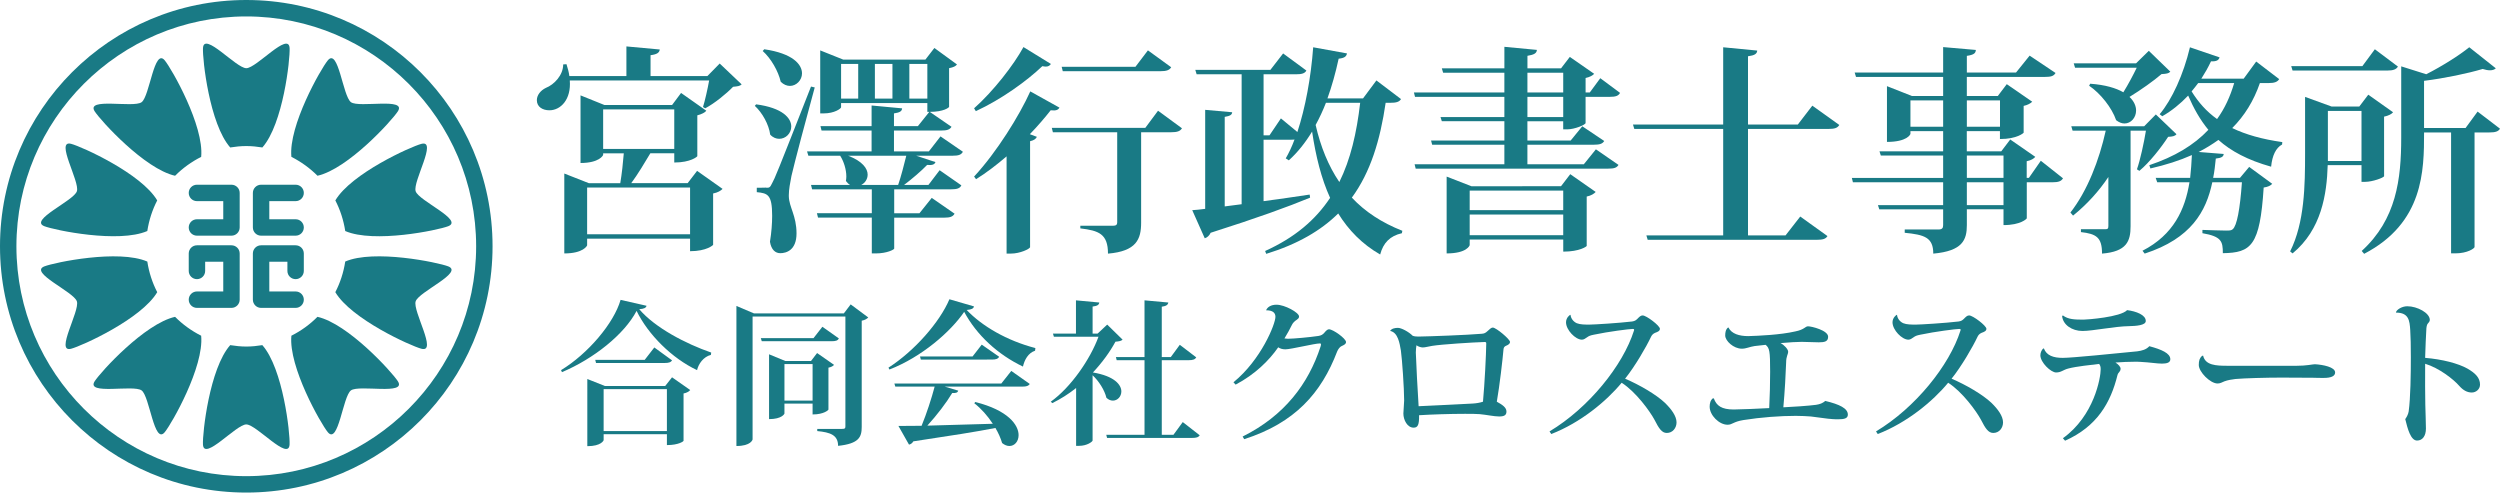 <?xml version="1.0" encoding="utf-8"?>
<!-- Generator: Adobe Illustrator 16.0.0, SVG Export Plug-In . SVG Version: 6.00 Build 0)  -->
<!DOCTYPE svg PUBLIC "-//W3C//DTD SVG 1.1//EN" "http://www.w3.org/Graphics/SVG/1.1/DTD/svg11.dtd">
<svg version="1.1" id="レイヤー_1" xmlns="http://www.w3.org/2000/svg" xmlns:xlink="http://www.w3.org/1999/xlink" x="0px"
	 y="0px" width="273.361px" height="53.859px" viewBox="-92.094 -34.79 273.361 53.859"
	 enable-background="new -92.094 -34.79 273.361 53.859" xml:space="preserve">
<g>
	<g>
		<path fill="#197A85" d="M-65.164-32.993c13.857,0,25.134,11.277,25.134,25.133c0,13.861-11.275,25.135-25.134,25.135
			c-13.861,0-25.135-11.274-25.135-25.135C-90.298-21.717-79.023-32.993-65.164-32.993 M-65.164-34.79
			c-14.875,0-26.93,12.058-26.93,26.929c0,14.872,12.056,26.93,26.93,26.93c14.871,0,26.928-12.058,26.928-26.93
			C-38.234-22.732-50.291-34.79-65.164-34.79L-65.164-34.79z"/>
		<g>
			<path fill="#197A85" d="M-66.785-9.02h-3.773c-0.498,0-0.899-0.401-0.899-0.896c0-0.498,0.401-0.899,0.899-0.899h2.876v-1.981
				h-2.876c-0.498,0-0.899-0.402-0.899-0.899c0-0.498,0.401-0.897,0.899-0.897h3.773c0.496,0,0.899,0.401,0.899,0.897v3.779
				C-65.886-9.422-66.289-9.02-66.785-9.02z"/>
			<path fill="#197A85" d="M-66.785-1.124h-3.773c-0.498,0-0.899-0.404-0.899-0.9c0-0.494,0.401-0.896,0.899-0.896h2.876v-3.252
				h-1.979v1.009c0,0.494-0.401,0.896-0.897,0.896c-0.498,0-0.899-0.4-0.899-0.896v-1.908c0-0.494,0.401-0.897,0.899-0.897h3.773
				c0.496,0,0.899,0.399,0.899,0.897v5.048C-65.886-1.529-66.289-1.124-66.785-1.124z"/>
			<path fill="#197A85" d="M-63.547-9.02h3.777c0.496,0,0.897-0.401,0.897-0.896c0-0.498-0.399-0.899-0.897-0.899h-2.877v-1.981
				h2.877c0.496,0,0.897-0.402,0.897-0.899c0-0.498-0.399-0.897-0.897-0.897h-3.777c-0.494,0-0.897,0.401-0.897,0.897v3.779
				C-64.444-9.422-64.041-9.02-63.547-9.02z"/>
			<path fill="#197A85" d="M-63.547-1.124h3.777c0.496,0,0.897-0.404,0.897-0.9c0-0.494-0.399-0.896-0.897-0.896h-2.877v-3.252
				h1.979v1.009c0,0.494,0.401,0.896,0.898,0.896c0.496,0,0.897-0.4,0.897-0.896v-1.908c0-0.494-0.399-0.897-0.897-0.897h-3.777
				c-0.494,0-0.897,0.399-0.897,0.897v5.048C-64.444-1.529-64.041-1.124-63.547-1.124z"/>
		</g>
		<g>
			<g>
				<path fill="#197A85" d="M-63.406-18.665c2.266-2.559,3.046-9.644,2.979-10.868c-0.102-1.849-3.627,2.2-4.735,2.2
					c-1.11,0-4.637-4.049-4.737-2.2c-0.067,1.225,0.717,8.309,2.978,10.868c0.575-0.093,1.159-0.154,1.759-0.154
					C-64.563-18.819-63.98-18.759-63.406-18.665z"/>
				<path fill="#197A85" d="M-66.922,2.948c-2.264,2.559-3.046,9.648-2.979,10.872c0.102,1.846,3.628-2.202,4.737-2.202
					c1.11,0,4.633,4.05,4.734,2.202c0.069-1.224-0.713-8.313-2.979-10.872c-0.574,0.093-1.157,0.156-1.756,0.156
					C-65.764,3.103-66.348,3.04-66.922,2.948z"/>
				<path fill="#197A85" d="M-60.232,1.918c-0.326,3.405,3.203,9.594,3.977,10.544c1.169,1.435,1.642-3.914,2.537-4.565
					c0.898-0.654,6.132,0.551,5.125-1.004c-0.665-1.029-5.452-6.291-8.789-7.04C-58.208,0.687-59.171,1.385-60.232,1.918z"/>
				<path fill="#197A85" d="M-84.315-19.062c-1.789-0.478,0.972,4.129,0.628,5.184c-0.343,1.053-5.285,3.158-3.556,3.823
					c1.144,0.441,8.124,1.887,11.256,0.526c0.184-1.19,0.551-2.316,1.083-3.347C-76.643-15.818-83.132-18.748-84.315-19.062z"/>
				<path fill="#197A85" d="M-43.085-5.666c-1.145-0.439-8.125-1.887-11.26-0.526c-0.18,1.19-0.55,2.319-1.083,3.349
					c1.741,2.939,8.228,5.87,9.414,6.186c1.79,0.475-0.973-4.129-0.63-5.182C-46.297-2.897-41.357-4.997-43.085-5.666z"/>
				<path fill="#197A85" d="M-87.243-5.663c-1.727,0.667,3.213,2.768,3.556,3.826c0.342,1.052-2.417,5.657-0.628,5.18
					c1.183-0.313,7.672-3.244,9.413-6.184c-0.534-1.031-0.901-2.16-1.083-3.349C-79.121-7.551-86.099-6.105-87.243-5.663z"/>
				<path fill="#197A85" d="M-43.085-10.054c1.729-0.666-3.215-2.77-3.559-3.822c-0.342-1.054,2.42-5.661,0.629-5.184
					c-1.186,0.313-7.673,3.244-9.412,6.185c0.533,1.031,0.9,2.16,1.083,3.347C-51.209-8.166-44.23-9.612-43.085-10.054z"/>
				<path fill="#197A85" d="M-72.95-0.146c-3.336,0.75-8.122,6.01-8.788,7.039c-1.007,1.554,4.229,0.353,5.126,1.006
					c0.896,0.651,1.368,6,2.537,4.563c0.774-0.95,4.303-7.139,3.978-10.544C-71.159,1.385-72.122,0.687-72.95-0.146z"/>
				<path fill="#197A85" d="M-57.379-15.573c3.334-0.75,8.12-6.01,8.787-7.041c1.007-1.554-4.231-0.351-5.125-1.002
					c-0.899-0.653-1.371-6.002-2.539-4.565c-0.775,0.95-4.303,7.141-3.977,10.542C-59.174-17.102-58.208-16.406-57.379-15.573z"/>
			</g>
			<path fill="#197A85" d="M-70.096-17.636c0.326-3.402-3.201-9.591-3.977-10.543c-1.168-1.438-1.643,3.912-2.539,4.565
				c-0.898,0.651-6.13-0.552-5.126,1.002c0.668,1.031,5.454,6.292,8.788,7.041C-72.12-16.406-71.156-17.102-70.096-17.636z"/>
		</g>
	</g>
	<g>
		<g>
			<path fill="#197A85" d="M-13.398-27.844l2.4,2.28c-0.192,0.192-0.456,0.216-0.938,0.264c-0.744,0.769-2.04,1.824-3.048,2.354
				l-0.24-0.145c0.216-0.695,0.504-1.968,0.672-2.903h-15.239c0.168,2.063-0.984,3.264-2.232,3.264
				c-0.721-0.001-1.369-0.36-1.369-1.105c0-0.575,0.434-1.08,0.984-1.344c0.912-0.359,1.896-1.392,1.896-2.567l0.36-0.024
				c0.145,0.456,0.265,0.888,0.313,1.296h6.239v-3.24l3.648,0.336c-0.048,0.336-0.265,0.528-1.008,0.624v2.28h6.217L-13.398-27.844z
				 M-16.903-14.763l1.032-1.344l2.784,1.969c-0.168,0.191-0.527,0.407-1.031,0.504v5.616c0,0.024-0.696,0.696-2.521,0.696V-8.69
				h-11.256v0.72c0,0.049-0.408,0.891-2.496,0.891v-8.737l2.688,1.057h3.433c0.168-0.983,0.313-2.328,0.384-3.265h-2.257v0.168
				c0,0.048-0.408,0.888-2.473,0.888v-7.394L-26-23.307h7.393l0.984-1.32l2.761,1.944c-0.146,0.192-0.505,0.384-0.984,0.504v4.464
				c0,0.047-0.72,0.695-2.521,0.695v-1.008h-2.616c-0.6,1.008-1.392,2.328-2.088,3.264L-16.903-14.763L-16.903-14.763z
				 M-27.895-9.173h11.257v-5.11h-11.257V-9.173z M-26.143-18.508h7.776v-4.319h-7.776V-18.508z"/>
			<path fill="#197A85" d="M-9.415-23.381c2.903,0.385,3.841,1.513,3.841,2.425c0,0.743-0.602,1.344-1.32,1.344
				c-0.313,0-0.672-0.12-0.983-0.456c-0.145-1.104-0.864-2.4-1.681-3.146L-9.415-23.381z M-8.311-14.26c0.336,0,0.408,0,0.647-0.504
				c0.313-0.576,0.456-0.888,4.249-10.561l0.407,0.096c-0.815,2.952-2.257,8.401-2.545,9.674c-0.144,0.743-0.288,1.487-0.288,2.088
				v0.145c0.024,1.176,0.842,2.111,0.842,4.058c0,1.823-1.104,2.159-1.776,2.159c-0.528,0-0.984-0.36-1.128-1.248
				c0.168-1.032,0.239-2.016,0.239-2.833c0-2.328-0.479-2.472-1.681-2.592v-0.48c0.769,0,1.032-0.022,1.032-0.022L-8.311-14.26
				L-8.311-14.26z M-8.527-29.404c3.12,0.456,4.128,1.656,4.128,2.64c0,0.744-0.624,1.368-1.32,1.368
				c-0.336,0-0.695-0.144-1.008-0.456c-0.264-1.152-1.056-2.544-1.968-3.36L-8.527-29.404z M10.747-19.876l2.447,1.681
				c-0.191,0.336-0.479,0.432-1.128,0.432H8.083l2.111,0.696c-0.097,0.265-0.337,0.359-0.912,0.312
				c-0.647,0.672-1.633,1.514-2.521,2.186h2.664l1.225-1.608l2.376,1.656c-0.168,0.336-0.479,0.432-1.128,0.432H5.682v2.617h2.76
				l1.346-1.681l2.495,1.728c-0.191,0.336-0.504,0.434-1.128,0.434H5.682v3.384c0,0.096-0.769,0.527-2.017,0.527H3.233v-3.914
				h-5.881l-0.12-0.48h6.001v-2.615h-6.527l-0.12-0.479h4.271c-0.168-0.097-0.313-0.24-0.456-0.433
				c0.023-0.145,0.048-0.313,0.048-0.479c0-0.792-0.287-1.68-0.672-2.279h-3.479l-0.146-0.479h7.058v-2.28h-5.472l-0.12-0.48H3.21
				v-2.257l3.337,0.313c-0.024,0.312-0.24,0.456-0.89,0.552v1.392h2.616l1.248-1.56H9.306v-0.96h-9.433v0.456
				c0,0.144-0.721,0.672-1.896,0.672h-0.384v-6.889l2.521,1.008h8.978l0.983-1.272l2.473,1.801
				c-0.145,0.191-0.384,0.312-0.864,0.407v4.226c0,0.071-0.575,0.552-2.111,0.552l2.376,1.632c-0.191,0.313-0.504,0.408-1.128,0.408
				H5.657v2.28h3.816L10.747-19.876z M-0.126-27.797v3.792h1.872v-3.792H-0.126z M0.641-17.763c1.585,0.602,2.137,1.416,2.137,2.064
				c0,0.504-0.288,0.912-0.695,1.128h4.031c0.313-0.912,0.648-2.208,0.89-3.192H0.641z M5.49-27.797H3.57v3.792h1.92V-27.797z
				 M7.338-24.005h1.968v-3.792H7.338V-24.005z"/>
			<path fill="#197A85" d="M14.417-22.947c2.111-1.872,4.345-4.752,5.399-6.697l3.001,1.848c-0.12,0.168-0.265,0.288-0.553,0.288
				c-0.12,0-0.24-0.023-0.384-0.048c-1.681,1.608-4.465,3.624-7.272,4.92L14.417-22.947z M14.417-15.483
				c2.473-2.664,4.969-6.696,6.145-9.313l3.192,1.776c-0.145,0.24-0.36,0.36-0.96,0.288c-0.624,0.792-1.394,1.704-2.28,2.616
				l0.769,0.288c-0.097,0.216-0.313,0.384-0.743,0.479v11.592c-0.05,0.192-1.104,0.696-2.09,0.696h-0.479v-10.631
				c-1.057,0.912-2.185,1.776-3.337,2.496L14.417-15.483z M34.531-22.683l2.616,1.92c-0.191,0.313-0.504,0.433-1.177,0.433h-3.288
				v9.889c0,1.8-0.504,3.121-3.624,3.384c0-2.16-1.008-2.52-3.024-2.76v-0.288h3.576c0.336,0,0.456-0.12,0.456-0.36v-9.864h-7.032
				l-0.119-0.48h10.224L34.531-22.683z M35.97-27.436c-0.191,0.312-0.504,0.432-1.176,0.432H24.114l-0.119-0.479h8.063l1.368-1.8
				L35.97-27.436z"/>
			<path fill="#197A85" d="M61.099-23.956c-0.191,0.312-0.527,0.407-1.176,0.407h-0.504c-0.601,4.104-1.656,7.583-3.697,10.369
				c1.441,1.536,3.266,2.736,5.521,3.625l-0.049,0.266c-1.295,0.287-2.039,1.056-2.375,2.326c-1.969-1.127-3.457-2.664-4.586-4.486
				c-1.895,1.872-4.438,3.359-7.871,4.417L46.24-7.345c3.24-1.465,5.496-3.385,7.105-5.809c-0.961-2.111-1.562-4.537-1.969-7.249
				c-0.744,1.224-1.584,2.28-2.545,3.146l-0.336-0.217c0.336-0.576,0.672-1.271,0.961-2.063c-0.097,0.023-0.218,0.023-0.336,0.023
				h-3.05v6.721c1.607-0.217,3.313-0.457,5.041-0.721l0.047,0.336c-2.375,0.984-5.808,2.232-10.872,3.84
				c-0.145,0.313-0.385,0.528-0.647,0.602l-1.368-3.072c0.384-0.024,0.864-0.071,1.416-0.144v-10.827l2.952,0.264
				c-0.024,0.288-0.24,0.408-0.816,0.504v9.792l1.85-0.24v-14.209h-4.921l-0.145-0.479h8.208l1.394-1.8l2.543,1.872
				c-0.168,0.312-0.504,0.407-1.127,0.407h-3.554v6.673h0.648l1.248-1.849l1.801,1.488c0.863-2.616,1.486-5.953,1.728-9.265
				l3.696,0.672c-0.071,0.336-0.264,0.504-0.912,0.576c-0.336,1.561-0.743,3-1.225,4.345h3.889l1.465-1.968L61.099-23.956z
				 M52.89-23.549c-0.336,0.864-0.721,1.681-1.127,2.424c0.551,2.4,1.391,4.465,2.592,6.24c1.226-2.472,1.896-5.353,2.279-8.665
				L52.89-23.549L52.89-23.549z"/>
			<path fill="#197A85" d="M81.281-21.341c0,0.192-1.197,0.696-2.016,0.696h-0.432v-0.887h-3.914v2.111h4.729l1.273-1.56
				l2.399,1.608c-0.192,0.312-0.504,0.407-1.129,0.407h-7.272v2.137h6.17l1.319-1.633l2.472,1.704
				c-0.191,0.313-0.479,0.408-1.127,0.408h-21.05l-0.119-0.479H72.4v-2.137h-7.896l-0.119-0.456h8.016v-2.112h-6.84l-0.145-0.456
				H72.4v-2.208h-9.77l-0.119-0.48H72.4v-2.161h-6.696l-0.142-0.479h6.84v-2.353l3.554,0.336c-0.023,0.36-0.289,0.528-1.033,0.648
				v1.368h3.674l0.959-1.248l2.663,1.848c-0.145,0.168-0.479,0.36-0.938,0.456v1.584h0.457l1.15-1.561l2.16,1.607
				c-0.168,0.313-0.455,0.433-1.127,0.433H81.28L81.281-21.341L81.281-21.341z M78.595-14.427l1.009-1.318l2.782,1.943
				c-0.168,0.191-0.504,0.407-0.983,0.504v5.399c0,0.048-0.741,0.624-2.565,0.624v-1.32H68.608v0.603
				c0,0.048-0.311,0.912-2.52,0.912v-8.401l2.713,1.056L78.595-14.427L78.595-14.427z M78.835-13.947H68.608v2.136h10.228V-13.947z
				 M68.608-9.074h10.228v-2.256H68.608V-9.074z M74.921-26.837v2.161h3.914v-2.161H74.921z M74.921-21.987h3.914v-2.208h-3.914
				V-21.987z"/>
			<path fill="#197A85" d="M106.073-23.236l2.951,2.111c-0.189,0.313-0.479,0.433-1.176,0.433H99.04v11.642h4.104l1.609-2.063
				l2.977,2.136c-0.191,0.312-0.506,0.408-1.178,0.408h-18.48L87.927-9.05h8.4v-11.643h-9.72l-0.145-0.48h9.865v-8.447l3.721,0.359
				c-0.023,0.36-0.287,0.528-1.008,0.624v7.464h5.448L106.073-23.236z"/>
			<path fill="#197A85" d="M131.058-17.212l2.426,1.92c-0.191,0.313-0.479,0.433-1.15,0.433h-2.811v3.938
				c0,0.047-0.646,0.744-2.545,0.744v-1.729h-4.008v1.729c0,1.607-0.454,2.832-3.672,3.119c0-1.775-0.961-2.063-3.121-2.279v-0.359
				h3.673c0.407,0,0.528-0.145,0.528-0.479v-1.729h-6.983l-0.146-0.456h7.129v-2.497h-9.865l-0.118-0.48h9.983v-2.446h-6.815
				l-0.146-0.456h6.961v-2.209h-3.576v0.288c0,0.071-0.36,0.888-2.567,0.888v-6.097l2.735,1.079h3.408v-2.088h-9.528l-0.146-0.479
				h9.674v-2.784l3.576,0.312c-0.023,0.337-0.168,0.528-0.984,0.648v1.824h5.377l1.488-1.849l2.832,1.896
				c-0.193,0.336-0.48,0.432-1.178,0.432h-8.521v2.088h3.386l0.982-1.296l2.783,1.92c-0.168,0.168-0.479,0.36-0.938,0.456v2.929
				c0,0.023-0.695,0.695-2.592,0.695v-0.862h-3.625v2.208h3.767l0.984-1.296l2.736,1.896c-0.145,0.192-0.455,0.384-0.936,0.48v1.822
				h0.238L131.058-17.212z M116.802-20.931h3.576v-2.88h-3.576V-20.931z M126.595-23.812h-3.625v2.88h3.625V-23.812z M122.97-17.787
				v2.446h4.008v-2.446H122.97z M126.978-12.362v-2.497h-4.008v2.497H126.978z"/>
			<path fill="#197A85" d="M143.635-22.276l2.256,2.16c-0.168,0.216-0.432,0.264-0.912,0.288c-0.744,1.151-2.041,2.808-3.145,3.72
				l-0.266-0.168c0.359-1.008,0.77-2.928,0.984-4.225h-1.68v10.441c0,1.632-0.408,2.784-3.121,3c0-1.776-0.623-2.159-2.307-2.352
				v-0.313h2.664c0.268,0,0.336-0.072,0.336-0.361v-5.352c-1.055,1.584-2.352,3-3.861,4.224l-0.289-0.336
				c1.873-2.398,3.145-5.734,3.863-8.953h-3.625l-0.143-0.479h7.969L143.635-22.276z M136.457-25.636
				c1.654,0.12,2.834,0.48,3.625,0.937c0.525-0.84,1.08-1.896,1.465-2.688h-6.746l-0.145-0.479h6.816l1.393-1.368l2.354,2.28
				c-0.168,0.191-0.432,0.239-0.961,0.264c-0.863,0.744-2.256,1.729-3.504,2.497c0.504,0.479,0.721,1.008,0.721,1.487
				c0,0.769-0.553,1.418-1.27,1.418c-0.289,0-0.604-0.12-0.912-0.36c-0.457-1.344-1.705-2.928-2.953-3.769L136.457-25.636z
				 M157.123-26.14c-0.191,0.313-0.527,0.432-1.152,0.432h-0.959c-0.672,1.944-1.68,3.576-3.025,4.921
				c1.488,0.72,3.289,1.224,5.475,1.535l-0.023,0.265c-0.672,0.359-1.08,1.2-1.199,2.424c-2.566-0.72-4.393-1.704-5.762-2.928
				c-0.672,0.479-1.367,0.912-2.16,1.319l2.736,0.217c-0.023,0.287-0.215,0.432-0.863,0.504c-0.072,0.695-0.145,1.416-0.289,2.111
				h2.932l1.008-1.199l2.52,1.848c-0.168,0.191-0.455,0.336-0.936,0.408c-0.408,6.385-1.369,7.129-4.465,7.177
				c0-1.296-0.146-1.824-2.232-2.185v-0.359c0.721,0.023,2.088,0.072,2.568,0.072c0.385,0,0.576,0,0.744-0.145
				c0.457-0.385,0.793-2.16,1.008-5.138h-3.24c-0.672,3.191-2.305,6.146-7.393,7.801l-0.24-0.312
				c3.408-1.753,4.656-4.515,5.137-7.489h-3.527l-0.168-0.479h3.77c0.096-0.815,0.145-1.655,0.189-2.496
				c-1.344,0.601-2.854,1.08-4.533,1.465l-0.121-0.36c2.734-0.912,4.873-2.185,6.457-3.864c-0.912-1.104-1.607-2.352-2.209-3.744
				c-0.863,0.912-1.824,1.681-2.832,2.256l-0.287-0.216c1.344-1.584,2.615-4.368,3.313-7.32l3.24,1.104
				c-0.096,0.313-0.336,0.456-0.938,0.432c-0.313,0.673-0.674,1.297-1.057,1.896h4.631l1.369-1.873L157.123-26.14z M148.267-25.709
				c-0.24,0.313-0.479,0.624-0.721,0.912c0.744,1.2,1.633,2.208,2.783,3.024c0.842-1.152,1.439-2.472,1.873-3.937H148.267z"/>
			<path fill="#197A85" d="M168.594-15.531c-0.023,0.168-1.271,0.624-2.064,0.624h-0.406v-1.824h-3.697
				c-0.096,3.168-0.672,7.033-3.84,9.648L158.32-7.3c1.584-3.168,1.633-7.225,1.633-10.729v-6.167l2.902,1.056h3.025l0.984-1.296
				l2.711,1.92c-0.143,0.192-0.504,0.384-0.984,0.48L168.594-15.531L168.594-15.531z M170.107-27.509
				c-0.191,0.313-0.527,0.433-1.178,0.433h-10.344l-0.146-0.48h7.777l1.367-1.848L170.107-27.509z M162.447-17.187h3.676v-5.472
				h-3.676V-17.187z M178.818-22.589l2.449,1.872c-0.189,0.313-0.527,0.408-1.152,0.408h-1.631v12.529
				c0,0.145-0.77,0.694-2.111,0.694h-0.455v-13.223h-2.953c0,4.176-0.049,9.889-6.553,13.273l-0.266-0.313
				c3.793-3.455,4.32-7.849,4.32-12.385v-7.8l2.736,0.863c1.752-0.888,3.672-2.111,4.703-2.952l2.904,2.304
				c-0.145,0.144-0.361,0.216-0.646,0.216c-0.219,0-0.48-0.048-0.793-0.144c-1.607,0.479-4.105,1.008-6.408,1.296v5.161h4.537
				L178.818-22.589z"/>
		</g>
		<g>
			<path fill="#197A85" d="M-30.747,5.683c2.941-1.785,5.78-5.134,6.511-7.684l2.838,0.646c-0.051,0.221-0.272,0.34-0.799,0.374
				c1.734,2.039,5.117,3.79,7.87,4.742l-0.034,0.255c-0.816,0.204-1.36,0.986-1.513,1.666c-2.753-1.292-5.354-3.893-6.612-6.477
				c-1.343,2.566-4.691,5.235-8.159,6.697L-30.747,5.683z M-19.358,7.417l0.748-0.951l1.989,1.394
				c-0.119,0.136-0.357,0.306-0.731,0.374v5.185c0,0.034-0.51,0.459-1.819,0.459v-1.19h-6.918v0.646
				c0,0.034-0.255,0.663-1.785,0.663V6.652l1.921,0.765H-19.358z M-20.548,3.202l1.938,1.41c-0.136,0.222-0.374,0.289-0.833,0.289
				h-7.479l-0.085-0.34h5.406L-20.548,3.202z M-26.09,12.346h6.918v-4.59h-6.918V12.346z"/>
			<path fill="#197A85" d="M0.923-1.507l1.921,1.428C2.724,0.056,2.487,0.21,2.13,0.278v11.609c0,1.105-0.289,1.836-2.584,2.074
				c0-1.19-0.867-1.479-2.278-1.615v-0.238h2.703c0.272,0,0.374-0.033,0.374-0.255V-0.181H-9.803v13.429
				c0,0.051-0.187,0.73-1.768,0.73V-1.337l1.921,0.816h9.825L0.923-1.507z M-2.171,0.941l1.802,1.274
				c-0.119,0.238-0.34,0.306-0.799,0.306h-7.632l-0.102-0.34h5.763L-2.171,0.941z M-0.896,5.105
				C-0.981,5.224-1.219,5.36-1.508,5.411v4.59c0,0.034-0.476,0.527-1.734,0.527v-1.19h-3.077v1.088c0,0.034-0.272,0.612-1.683,0.612
				V3.949l1.768,0.731h2.822l0.663-0.867L-0.896,5.105z M-6.319,9.015h3.077V5.02h-3.077V9.015z"/>
			<path fill="#197A85" d="M5.055,5.411c2.856-1.835,5.609-4.98,6.664-7.479l2.686,0.781c-0.051,0.238-0.255,0.34-0.799,0.392
				c1.683,1.768,4.386,3.349,7.513,4.164l-0.034,0.289c-0.765,0.255-1.156,1.003-1.326,1.734c-2.771-1.326-5.065-3.451-6.425-5.983
				c-1.479,2.176-4.658,4.946-8.176,6.306L5.055,5.411z M17.396,7.145l1.088-1.377l2.023,1.428c-0.136,0.204-0.34,0.289-0.833,0.289
				h-8.465l1.479,0.442c-0.068,0.203-0.238,0.288-0.663,0.255c-0.629,1.054-1.666,2.413-2.72,3.569
				c1.989-0.051,4.488-0.119,7.156-0.204c-0.561-0.867-1.292-1.683-2.022-2.244l0.102-0.136c3.604,0.901,4.742,2.516,4.742,3.621
				c0,0.696-0.442,1.189-1.003,1.189c-0.255,0-0.527-0.102-0.799-0.323c-0.153-0.526-0.408-1.104-0.731-1.648
				c-2.057,0.408-4.912,0.85-8.975,1.462c-0.119,0.204-0.289,0.323-0.476,0.357l-1.156-2.04c0.629,0,1.496,0,2.533-0.018
				c0.544-1.325,1.088-2.991,1.428-4.283H5.803l-0.102-0.34H17.396z M15.254,2.895l1.904,1.326
				c-0.136,0.238-0.357,0.306-0.816,0.306H8.591l-0.085-0.34h5.746L15.254,2.895z"/>
			<path fill="#197A85" d="M28.973,0.703l1.683,1.648c-0.153,0.137-0.357,0.188-0.782,0.222c-0.595,1.104-1.445,2.277-2.464,3.365
				c2.346,0.391,3.11,1.343,3.11,2.074c0,0.561-0.425,1.003-0.918,1.003c-0.238,0-0.476-0.086-0.714-0.307
				c-0.204-0.85-0.833-1.836-1.513-2.465v7.14c-0.017,0.119-0.595,0.578-1.479,0.578h-0.323V7.638
				c-0.816,0.646-1.7,1.206-2.601,1.648l-0.17-0.153c2.193-1.563,4.318-4.641,5.219-7.104h-4.878l-0.102-0.341h2.516v-3.638
				l2.55,0.238c-0.034,0.255-0.204,0.374-0.731,0.442v2.957h0.544L28.973,0.703z M37.234,11.361l1.853,1.444
				c-0.136,0.221-0.374,0.289-0.833,0.289h-9.298l-0.085-0.34h4.182V4.595H30.01l-0.085-0.34h3.127v-6.205l2.601,0.238
				c-0.034,0.238-0.204,0.392-0.714,0.459v5.508h0.986l0.986-1.343l1.802,1.377c-0.136,0.221-0.357,0.306-0.833,0.306h-2.94v8.159
				h1.275L37.234,11.361z"/>
			<path fill="#197A85" d="M42.778,7.01c3.026-2.465,4.589-6.375,4.589-7.156c0-0.426-0.272-0.715-1.02-0.715
				c0.136-0.356,0.544-0.611,1.139-0.611c0.884,0,2.465,0.85,2.465,1.292c0,0.204-0.153,0.271-0.323,0.407
				c-0.119,0.068-0.357,0.289-0.442,0.477c-0.221,0.459-0.561,1.07-0.833,1.513c0.102,0.017,0.255,0.034,0.374,0.034
				c0.595,0,2.431-0.17,3.332-0.306c0.323-0.052,0.476-0.153,0.646-0.341c0.153-0.187,0.34-0.391,0.51-0.391
				c0.459,0,1.87,1.02,1.87,1.394c0,0.222-0.187,0.307-0.51,0.459c-0.153,0.068-0.357,0.323-0.459,0.578
				c-1.734,4.539-4.606,7.803-10.165,9.587l-0.17-0.289c4.573-2.277,7.19-5.762,8.516-9.824c0.034-0.103,0.051-0.188,0.051-0.238
				c0-0.085-0.034-0.119-0.119-0.119c-0.578,0-3.162,0.646-3.774,0.646c-0.34,0-0.578-0.085-0.782-0.221
				c-1.003,1.445-2.533,2.958-4.658,4.08L42.778,7.01z"/>
			<path fill="#197A85" d="M59.914,1.383c0.17-0.255,0.527-0.323,0.85-0.323c0.374,0,1.173,0.426,1.615,0.867
				c0.187,0.068,0.391,0.085,0.612,0.085c1.241-0.017,5.337-0.17,6.918-0.306c0.289-0.018,0.425-0.085,0.646-0.289
				c0.221-0.204,0.408-0.391,0.578-0.391c0.357,0,1.887,1.274,1.887,1.58c0,0.17-0.17,0.307-0.425,0.408
				c-0.187,0.068-0.272,0.204-0.289,0.391C72.22,4.426,71.881,7.4,71.574,9.134c0.629,0.341,1.054,0.646,1.054,1.071
				c0,0.391-0.221,0.544-0.799,0.544c-0.544,0-1.394-0.187-2.125-0.255c-0.408-0.034-0.969-0.034-1.615-0.034
				c-1.598,0-3.672,0.068-5.015,0.153c0.017,1.054-0.136,1.359-0.595,1.359c-0.697,0-1.122-0.85-1.122-1.547
				c0-0.204,0.085-1.189,0.085-1.428c0-1.292-0.221-4.505-0.357-5.456C60.95,2.743,60.763,1.57,59.931,1.4L59.914,1.383z
				 M70.062,9.134c0.187-2.022,0.34-5.116,0.357-6.34c0-0.136-0.017-0.188-0.17-0.188c-1.224,0.034-4.76,0.255-5.763,0.426
				c-0.357,0.051-0.73,0.17-1.003,0.17c-0.187,0-0.493-0.085-0.697-0.238c-0.034,0.238-0.068,0.493-0.068,0.799
				c0.034,1.104,0.204,4.352,0.306,5.864c1.75-0.085,4.742-0.221,5.864-0.289C69.314,9.321,69.773,9.236,70.062,9.134z"/>
			<path fill="#197A85" d="M77.339,12.381c4.283-2.566,8.023-7.207,9.23-11.015c0.017-0.034,0.017-0.068,0.017-0.103
				c0-0.067-0.034-0.085-0.152-0.085c-0.341,0-2.652,0.289-4.25,0.629c-0.425,0.085-0.561,0.153-0.748,0.289
				c-0.17,0.103-0.323,0.255-0.561,0.255c-0.697,0-1.734-1.054-1.734-1.903c0-0.477,0.391-0.816,0.493-0.816
				c0.034,0.392,0.306,0.748,0.68,0.918c0.374,0.153,0.901,0.153,1.394,0.153c0.476,0,3.247-0.17,4.658-0.34
				c0.306-0.051,0.391-0.119,0.561-0.272C87.164-0.147,87.3-0.3,87.521-0.3c0.407,0,1.887,1.122,1.887,1.462
				c0,0.238-0.238,0.34-0.527,0.441c-0.238,0.103-0.356,0.256-0.441,0.426C87.912,3.15,86.688,5.259,85.6,6.618
				C87.164,7.281,89,8.352,89.952,9.253c0.696,0.68,1.274,1.445,1.274,2.142c0,0.596-0.408,1.156-1.07,1.156
				c-0.544,0-0.867-0.51-1.343-1.445c-0.493-0.917-2.023-3.042-3.587-4.045c-1.683,2.04-4.505,4.368-7.7,5.609L77.339,12.381z"/>
			<path fill="#197A85" d="M99.761,3.049c-0.562,0.085-0.918,0.289-1.395,0.289c-0.9,0-1.818-0.85-1.818-1.445
				c0-0.322,0.051-0.663,0.306-0.866h0.051c0.34,0.68,1.173,0.935,2.159,0.935c1.156-0.034,3.502-0.136,5.134-0.51
				c1.036-0.204,1.088-0.562,1.41-0.562c0.374,0,2.193,0.442,2.193,1.14c0,0.51-0.357,0.611-1.021,0.611
				c-0.271,0-1.58-0.051-1.869-0.051c-0.477,0-1.377,0.051-2.313,0.136c0.408,0.204,0.833,0.68,0.833,0.936
				c0,0.306-0.221,0.492-0.221,1.189c-0.034,1.088-0.153,3.264-0.306,4.896c0.9-0.034,2.839-0.17,3.569-0.271
				c0.442-0.068,0.714-0.171,1.02-0.426c1.564,0.374,2.465,0.816,2.465,1.496c0,0.408-0.374,0.51-1.036,0.51
				c-0.171,0-0.392,0-0.612-0.017c-0.663-0.034-1.581-0.204-2.396-0.289c-0.477-0.034-1.037-0.068-1.649-0.068
				c-1.699,0-3.79,0.153-5.729,0.459c-1.139,0.188-1.189,0.511-1.733,0.511c-0.918,0-1.955-1.037-1.955-1.973
				c0-0.356,0.085-0.714,0.357-0.918l0.102,0.018c0.289,0.799,0.85,1.207,2.176,1.207c0.884-0.018,2.788-0.085,3.876-0.153
				c0.067-1.258,0.102-2.788,0.102-3.978c0-2.277-0.067-2.584-0.493-2.94L99.761,3.049z"/>
			<path fill="#197A85" d="M113.039,12.381c4.284-2.566,8.023-7.207,9.23-11.015c0.017-0.034,0.017-0.068,0.017-0.103
				c0-0.067-0.034-0.085-0.152-0.085c-0.34,0-2.652,0.289-4.25,0.629c-0.425,0.085-0.561,0.153-0.748,0.289
				c-0.17,0.103-0.323,0.255-0.561,0.255c-0.697,0-1.734-1.054-1.734-1.903c0-0.477,0.392-0.816,0.493-0.816
				c0.034,0.392,0.306,0.748,0.68,0.918c0.374,0.153,0.901,0.153,1.395,0.153c0.476,0,3.246-0.17,4.657-0.34
				c0.306-0.051,0.391-0.119,0.561-0.272C122.864-0.147,123-0.3,123.221-0.3c0.407,0,1.887,1.122,1.887,1.462
				c0,0.238-0.238,0.34-0.527,0.441c-0.238,0.103-0.356,0.256-0.441,0.426c-0.527,1.121-1.751,3.229-2.839,4.589
				c1.563,0.663,3.399,1.734,4.352,2.635c0.696,0.68,1.274,1.445,1.274,2.142c0,0.596-0.408,1.156-1.07,1.156
				c-0.544,0-0.867-0.51-1.344-1.445c-0.492-0.917-2.022-3.042-3.586-4.045c-1.683,2.04-4.505,4.368-7.7,5.609L113.039,12.381z"/>
			<path fill="#197A85" d="M131.398,3.32c0.289,0.766,1.037,1.021,2.058,1.021c1.036,0,5.729-0.477,8.142-0.714
				c0.51-0.068,0.986-0.188,1.326-0.562c1.326,0.357,2.295,0.766,2.295,1.428c0,0.374-0.392,0.477-0.918,0.477
				c-0.527,0-1.292-0.136-2.312-0.188c-0.204-0.017-0.426-0.017-0.663-0.017c-0.646,0-1.428,0.034-2.108,0.085
				c0.307,0.187,0.562,0.476,0.562,0.663c0,0.374-0.255,0.374-0.34,0.714c-0.748,3.025-2.228,5.609-5.729,7.173l-0.238-0.271
				c3.434-2.465,4.131-6.63,4.131-7.548c0-0.271-0.051-0.425-0.17-0.577c-0.851,0.102-2.482,0.271-3.332,0.492
				c-0.629,0.153-0.799,0.442-1.377,0.442c-0.561,0-1.717-1.088-1.717-1.887c0-0.289,0.17-0.663,0.357-0.748L131.398,3.32z
				 M133.472-0.3c0.578,0.441,1.292,0.459,2.261,0.459c0.374,0,4.046-0.272,4.76-1.037c0.985,0.119,2.057,0.527,2.04,1.19
				c0,0.476-1.071,0.544-1.836,0.561c-1.53,0.017-3.961,0.527-5.083,0.527c-1.155,0-2.142-0.681-2.227-1.632L133.472-0.3z"/>
			<path fill="#197A85" d="M158.989,5.208c1.156,0,1.785-0.171,2.04-0.171c0.884,0.052,2.21,0.307,2.21,0.901
				c0,0.408-0.459,0.595-1.224,0.595c-0.289,0-0.8,0-1.19-0.017c-0.68,0-2.057-0.018-3.468-0.018c-1.632,0-4.045,0.068-5.015,0.153
				c-0.425,0.051-0.832,0.119-1.206,0.255c-0.256,0.103-0.459,0.238-0.748,0.238c-0.816,0-2.057-1.275-2.057-2.022
				c0-0.477,0.085-0.748,0.356-1.003l0.119-0.018c0.238,1.054,1.411,1.105,2.669,1.105H158.989z"/>
			<path fill="#197A85" d="M169.886-0.623c0.051-0.306,0.663-0.68,1.241-0.68c1.088,0,2.465,0.73,2.465,1.496
				c0,0.152-0.103,0.271-0.238,0.425c-0.051,0.051-0.119,0.271-0.136,0.493c-0.052,0.629-0.103,2.294-0.137,3.229
				c1.87,0.152,3.621,0.611,4.624,1.173c0.884,0.51,1.377,1.02,1.377,1.751c0,0.51-0.442,0.866-0.901,0.866
				c-0.51,0-0.951-0.255-1.359-0.714c-0.646-0.748-2.227-1.972-3.74-2.431c-0.017,1.683,0,3.468,0.018,4.488
				c0.017,1.002,0.067,1.818,0.067,2.601c0,0.799-0.373,1.309-0.969,1.309c-0.696,0-1.036-1.292-1.292-2.346
				c0.137-0.188,0.323-0.51,0.374-0.833c0.204-1.462,0.238-4.147,0.238-5.933c0-1.173-0.017-2.277-0.068-2.991
				c-0.067-1.003-0.152-1.887-1.547-1.887L169.886-0.623z"/>
		</g>
	</g>
</g>
</svg>
